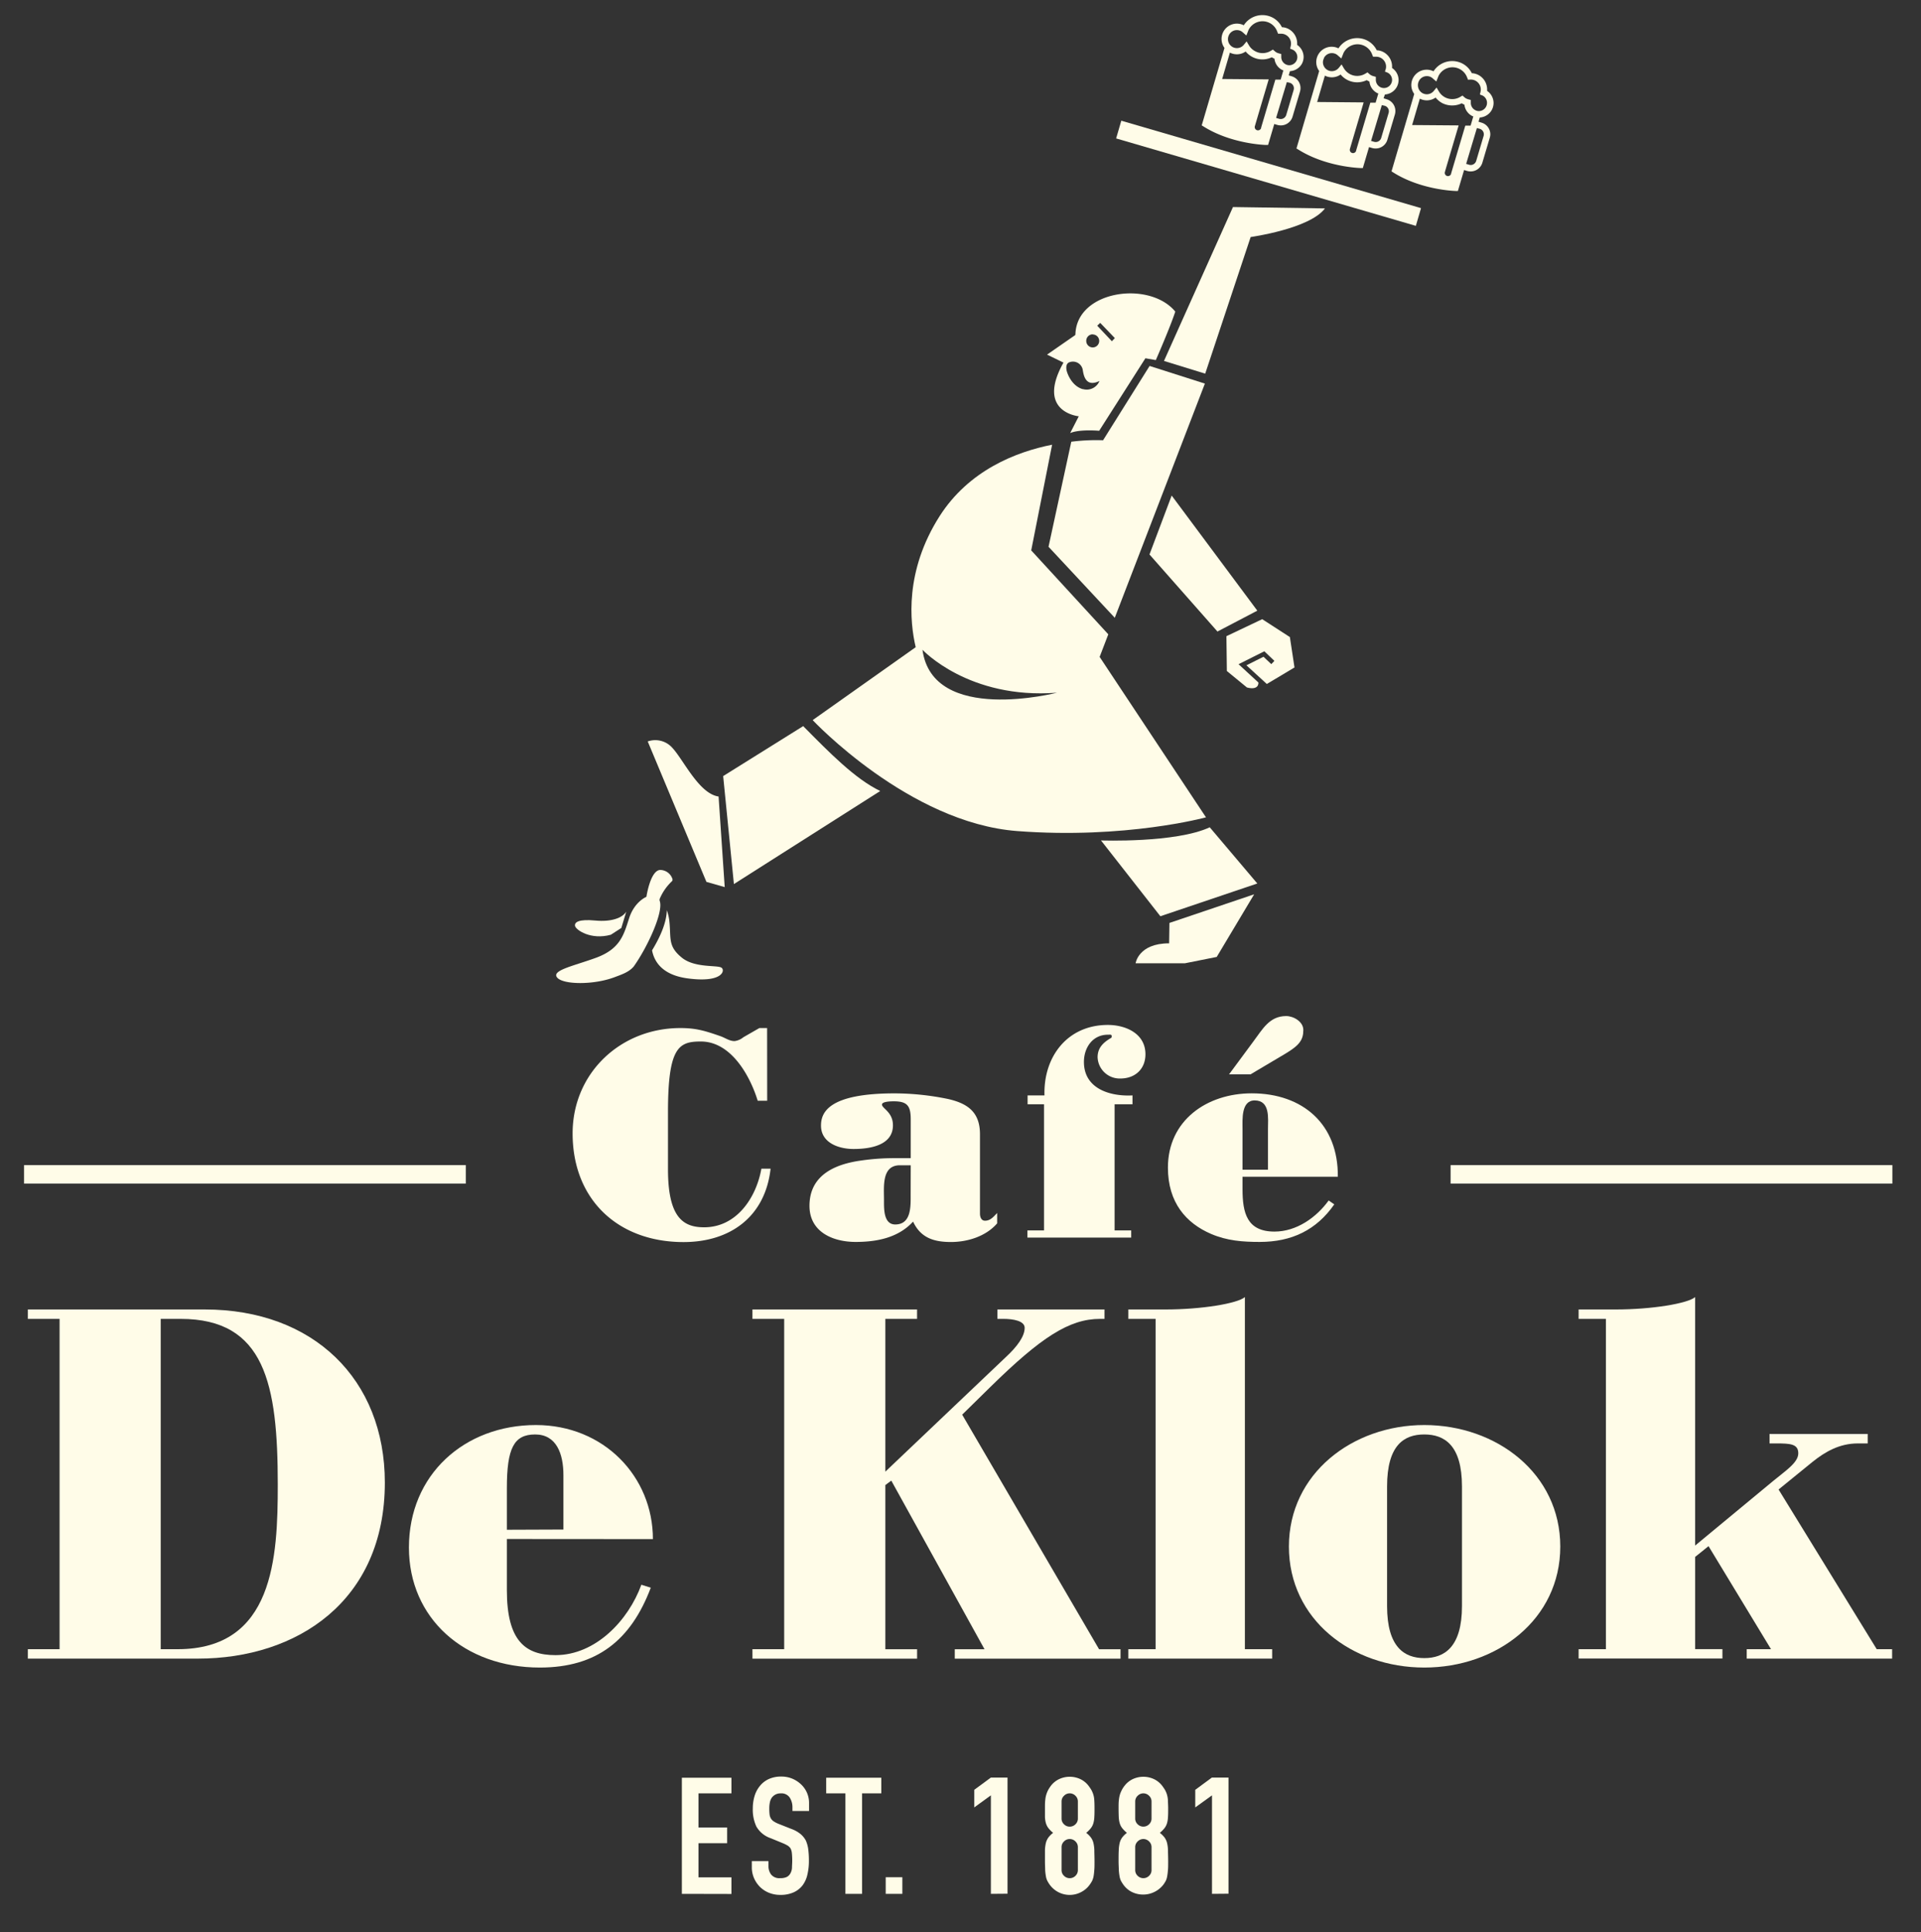 <svg id="delishop" xmlns="http://www.w3.org/2000/svg" viewBox="0 0 536.8 539.8"><rect x="0" y="0" width="536.8" height="539.8" fill="#333333" stroke="none"/><defs><style>.cls-1{fill:#fffce8;}</style></defs><path class="cls-1" d="M190.54,529.15V496.7h13.85v4.37h-9.2v9.53h8V515h-8v9.53h9.2v4.65Z"/><path class="cls-1" d="M226.08,506h-4.64V505a5,5,0,0,0-.76-2.75,2.77,2.77,0,0,0-2.53-1.17,2.92,2.92,0,0,0-1.54.37,3,3,0,0,0-1,.91,3.72,3.72,0,0,0-.5,1.34,8.15,8.15,0,0,0-.14,1.58,14.14,14.14,0,0,0,.07,1.59,2.93,2.93,0,0,0,.34,1.14,2.54,2.54,0,0,0,.8.87,7.79,7.79,0,0,0,1.43.73l3.56,1.41a8.62,8.62,0,0,1,2.5,1.39,6.14,6.14,0,0,1,1.51,1.84,8.73,8.73,0,0,1,.68,2.49,24.8,24.8,0,0,1,.18,3.17,16.34,16.34,0,0,1-.41,3.8,7.89,7.89,0,0,1-1.32,3,6.54,6.54,0,0,1-2.5,2,8.84,8.84,0,0,1-3.79.73,8.35,8.35,0,0,1-3.14-.59,7.59,7.59,0,0,1-2.51-1.64,7.93,7.93,0,0,1-1.66-2.44,7.43,7.43,0,0,1-.62-3V520h4.65v1.45a3.82,3.82,0,0,0,.75,2.31,2.94,2.94,0,0,0,2.53,1,4.07,4.07,0,0,0,1.85-.34,2.41,2.41,0,0,0,1-1,3.57,3.57,0,0,0,.44-1.53c0-.59.07-1.25.07-2a19.65,19.65,0,0,0-.1-2.1,3.71,3.71,0,0,0-.36-1.32,2.74,2.74,0,0,0-.84-.82,11.34,11.34,0,0,0-1.39-.68l-3.33-1.37a7.3,7.3,0,0,1-4-3.26,11.1,11.1,0,0,1-1-5.08,11.91,11.91,0,0,1,.5-3.46,8,8,0,0,1,1.51-2.83,6.79,6.79,0,0,1,2.44-1.89,8.11,8.11,0,0,1,3.53-.7,7.75,7.75,0,0,1,3.16.63,8.24,8.24,0,0,1,2.49,1.69,7.07,7.07,0,0,1,2.09,5Z"/><path class="cls-1" d="M236.24,529.15V501.07h-5.37V496.7h15.4v4.37h-5.38v28.08Z"/><path class="cls-1" d="M247.5,529.15V524.5h4.65v4.65Z"/><path class="cls-1" d="M276.89,529.15V501.62L272.24,505v-4.92l4.65-3.42h4.65v32.45Z"/><path class="cls-1" d="M292,505.18c0-.88,0-1.64.09-2.26a7,7,0,0,1,.32-1.62,7.71,7.71,0,0,1,.52-1.23,10.07,10.07,0,0,1,.75-1.14,6.3,6.3,0,0,1,2.28-1.84,7,7,0,0,1,5.93,0,6.26,6.26,0,0,1,2.27,1.84,12.29,12.29,0,0,1,.78,1.14,6.92,6.92,0,0,1,.54,1.23,6.15,6.15,0,0,1,.3,1.62c.05.62.07,1.38.07,2.26s0,1.79-.05,2.46a7.49,7.49,0,0,1-.27,1.77,4.07,4.07,0,0,1-.71,1.39,8.25,8.25,0,0,1-1.29,1.3,6.8,6.8,0,0,1,1.29,1.28,4.25,4.25,0,0,1,.71,1.5,10.07,10.07,0,0,1,.27,2.12c0,.84.05,1.86.05,3.08,0,1,0,1.83-.07,2.48a14.18,14.18,0,0,1-.2,1.71,5.25,5.25,0,0,1-.39,1.23,9.24,9.24,0,0,1-.62,1,6.59,6.59,0,0,1-2.18,2,6.87,6.87,0,0,1-9.12-2,9.08,9.08,0,0,1-.61-1,4.45,4.45,0,0,1-.39-1.23,16.3,16.3,0,0,1-.21-1.71c0-.65-.06-1.48-.06-2.48,0-1.22,0-2.24,0-3.08a10.07,10.07,0,0,1,.27-2.12,4.43,4.43,0,0,1,.71-1.5,6.87,6.87,0,0,1,1.3-1.28,8.36,8.36,0,0,1-1.3-1.3,4.25,4.25,0,0,1-.71-1.39,7.49,7.49,0,0,1-.27-1.77C292,507,292,506.15,292,505.18Zm9.2-1.83a2.18,2.18,0,0,0-.68-1.61,2.21,2.21,0,0,0-1.6-.67,2.17,2.17,0,0,0-1.59.67,2.15,2.15,0,0,0-.69,1.61v4.74a2.15,2.15,0,0,0,.69,1.62,2.2,2.2,0,0,0,1.59.66,2.24,2.24,0,0,0,1.6-.66,2.18,2.18,0,0,0,.68-1.62Zm0,12.76a2.18,2.18,0,0,0-.68-1.61,2.21,2.21,0,0,0-1.6-.67,2.17,2.17,0,0,0-1.59.67,2.15,2.15,0,0,0-.69,1.61v6.38a2.15,2.15,0,0,0,.69,1.62,2.2,2.2,0,0,0,1.59.66,2.24,2.24,0,0,0,1.6-.66,2.18,2.18,0,0,0,.68-1.62Z"/><path class="cls-1" d="M312.57,505.18c0-.88,0-1.64.09-2.26a8.29,8.29,0,0,1,.32-1.62,8.75,8.75,0,0,1,.53-1.23,7.92,7.92,0,0,1,.75-1.14,6.3,6.3,0,0,1,2.28-1.84,7,7,0,0,1,5.92,0,6.3,6.3,0,0,1,2.28,1.84q.45.6.78,1.14a6.92,6.92,0,0,1,.54,1.23,7.09,7.09,0,0,1,.3,1.62c0,.62.07,1.38.07,2.26s0,1.79-.05,2.46a7.49,7.49,0,0,1-.27,1.77,4.25,4.25,0,0,1-.71,1.39,8.36,8.36,0,0,1-1.3,1.3,6.87,6.87,0,0,1,1.3,1.28,4.43,4.43,0,0,1,.71,1.5,10.07,10.07,0,0,1,.27,2.12c0,.84.05,1.86.05,3.08,0,1,0,1.83-.07,2.48a16.3,16.3,0,0,1-.21,1.71,4.83,4.83,0,0,1-.38,1.23,11,11,0,0,1-.62,1,7.17,7.17,0,0,1-9.11,2,6.53,6.53,0,0,1-2.19-2,11,11,0,0,1-.62-1,4.83,4.83,0,0,1-.38-1.23,16.3,16.3,0,0,1-.21-1.71c0-.65-.07-1.48-.07-2.48,0-1.22,0-2.24.05-3.08a10.07,10.07,0,0,1,.27-2.12,4.25,4.25,0,0,1,.71-1.5,6.87,6.87,0,0,1,1.3-1.28,8.36,8.36,0,0,1-1.3-1.3,4.07,4.07,0,0,1-.71-1.39,7.49,7.49,0,0,1-.27-1.77C312.59,507,312.57,506.15,312.57,505.18Zm9.21-1.83a2.15,2.15,0,0,0-.69-1.61,2.22,2.22,0,0,0-3.18,0,2.15,2.15,0,0,0-.69,1.61v4.74a2.15,2.15,0,0,0,.69,1.62,2.25,2.25,0,0,0,3.18,0,2.15,2.15,0,0,0,.69-1.62Zm0,12.76a2.15,2.15,0,0,0-.69-1.61,2.22,2.22,0,0,0-3.18,0,2.15,2.15,0,0,0-.69,1.61v6.38a2.15,2.15,0,0,0,.69,1.62,2.25,2.25,0,0,0,3.18,0,2.15,2.15,0,0,0,.69-1.62Z"/><path class="cls-1" d="M338.68,529.15V501.62L334,505v-4.92l4.64-3.42h4.65v32.45Z"/><path class="cls-1" d="M7.78,460.79h8.87V368.5H7.78v-2.63H57.24c30.35,0,50.3,19.54,50.3,48.36,0,33.12-24.52,49.19-52.23,49.19H7.78Zm37.13,0h4.71c26.89,0,28-25.64,28-46,0-28.13-3.6-46.29-27.15-46.29H44.91Z"/><path class="cls-1" d="M141.64,430V444.3c0,14.13,5.13,18.15,13.58,18.15,11.22,0,20.37-9.7,24-19.67l2.63.83c-5.54,14.68-15.1,22.31-31,22.31-21.06,0-36.58-13.72-36.58-33.54,0-20.37,15.52-34.22,35.48-34.22,19,0,32.7,14.41,32.7,31.87Zm15.8-2.64V412.15c0-5.95-1.94-11.36-7.9-11.36s-7.9,3.88-7.9,15v11.63Z"/><path class="cls-1" d="M210.26,460.79h8.87V368.5h-8.87v-2.63h46v2.63H247.4v42.68l33.53-31.87c3.46-3.18,5.4-6,5.4-8.31,0-1.94-3.18-2.5-5.95-2.5h-1.67v-2.63h29.93v2.63H307.4c-8.6,0-16.49,5.13-30.63,19l-7.9,7.76,38.25,65.54h6v2.63H266.8v-2.63h8.31l-26.05-47.11-1.66,1.24v45.87h8.87v2.63h-46Z"/><path class="cls-1" d="M315.3,460.79h7.62V368.5H315.3v-2.63h10.39c10,0,20.1-1.66,22.18-3.46v98.38h7.62v2.63H315.3Z"/><path class="cls-1" d="M398,398.16c20.23,0,38,13.58,38,33.95s-17.74,33.81-38,33.81-37.83-13.44-37.83-33.81S377.94,398.16,398,398.16Zm10.53,17.18c0-11.5-4.85-14.55-10.53-14.55s-10.4,3-10.4,14.55v33.39c0,11.51,4.85,14.55,10.4,14.55s10.53-3,10.53-14.55Z"/><path class="cls-1" d="M441.13,460.79h7.62V368.5h-7.62v-2.63h10.39c10,0,20.09-1.66,22.17-3.46v69.42l21.75-18c3.33-2.78,7.07-5.13,7.07-7.76s-2.22-2.77-6.1-2.77h-1.93v-2.64h27.43v2.64h-2.77c-5.13,0-9.15,2.35-12.61,5.12L497,416.17l27.43,44.62h4.3v2.63H488.1v-2.63h6.79L477.43,432l-3.74,3v25.77h7.62v2.63H441.13Z"/><path class="cls-1" d="M214.38,307.55h-2.65c-2.15-7-7.45-16.55-15.88-16.55-6.13,0-9.19,1.49-9.19,19.69v16c0,13.57,4.31,16.22,10.1,16.22,9.09,0,14.56-8.28,16-16.38h2.57c-1.49,13.4-11.25,20.51-24.32,20.51-18.28,0-31-11.83-31-30.36,0-16.87,13.4-29.44,30.11-29.44,4.47,0,7,.82,11.08,2.23,1.49.5,2.57,1.41,4.06,1.41a4.77,4.77,0,0,0,2.48-1.08l4.46-2.56h2.16Z"/><path class="cls-1" d="M254.49,312.76c0-3.72-.91-5.05-4.72-5.05-1.49,0-3.31.17-3.31.91,0,1.08,3.06,2.07,3.06,5.79,0,5.71-6.62,6.62-11,6.62-4.05,0-9.1-1.65-9.1-6.54,0-3.64,2.07-9,20.6-9a74.74,74.74,0,0,1,14.89,1.57c5.46,1.24,8.93,3.64,8.93,9.84v22.17c0,.91.33,2,1.41,2,1.57,0,2.4-1.16,3.39-2.15v2.89c-3.14,3.64-8.27,5.21-12.9,5.21s-8.44-1.07-10.59-5.7C251,345.85,245,347,239.1,347c-6.29,0-12.9-2.73-12.9-10.09,0-5.46,2.89-11.08,14.47-12.66a64.63,64.63,0,0,1,9.76-.66h4.06Zm0,12.82h-3c-5.13,0-4.47,5.87-4.47,9.68,0,2.4-.16,6.86,3.15,6.86,4.54,0,4.3-5.21,4.3-8.27Z"/><path class="cls-1" d="M287.15,308.54v-2.48h4.72c-.33-10.76,6.37-19.69,17.7-19.69,5,0,10.51,2.4,10.51,8.19,0,4.14-2.9,6.78-7,6.78a6.18,6.18,0,0,1-6.37-5.95c0-2.73,1.73-4.22,3.88-5.46.25-1-.24-.83-1-.83-4.3,0-6.7,3.64-6.7,7.61,0,7.53,7.36,9.68,13.57,9.35v2.48h-5v35.24h4.64v2h-29v-2h4.64V308.54Z"/><path class="cls-1" d="M347.21,328.8v3.48c0,6.62,1.24,11.83,8.93,11.83,6.12,0,11.66-3.89,15.14-8.69l1.57,1.08c-5,7.19-11.91,10.5-20.85,10.5-4.79,0-9.1-.33-13.56-2.23-7-3-12.08-8.77-12.08-18.53,0-13.23,10.92-20.76,23.41-20.76,14.31,0,24.24,8.68,24.07,23.32Zm2.23-28.62h-6l6.79-9.18c2.56-3.39,4.46-7.11,9.18-7.11,2.07,0,4.79,1.57,4.79,3.89,0,2.81-1.15,4.3-5,6.61Zm4.88,26.64V315.4c0-2.89.66-7.94-3.72-7.94-3.81,0-3.39,5.38-3.39,7.94v11.42Z"/><rect class="cls-1" x="6.72" y="325.54" width="123.45" height="5.16"/><rect class="cls-1" x="405.35" y="325.54" width="123.45" height="5.16"/><path class="cls-1" d="M224.44,202.88c7.24,7.31,14.49,14.76,21.53,18.13l-40.89,26-3-30.17Z"/><path class="cls-1" d="M200.8,222.55l1.71,25.31-5.11-1.46L181,207.16a6.37,6.37,0,0,1,6.88,1.79C191,212.29,195.31,221.76,200.8,222.55Z"/><path class="cls-1" d="M325.26,100.85l11.52,3.55,12.7-38.17s16.46-2.28,20.77-8l-25.71-.38Z"/><path class="cls-1" d="M307.66,234.82s20.89.76,30.39-3.67l13.29,15.7L324.25,256Z"/><path class="cls-1" d="M326.78,257.87l23.68-8L340,267.37l-8.87,1.77h-13.8s.76-5.57,9.37-5.57Z"/><polygon class="cls-1" points="327.41 138.46 321.21 154.92 340.2 176.45 351.34 170.62 327.41 138.46"/><path class="cls-1" d="M293,152.77l18.51,19.84,25.18-65.43-15.45-4.93-13,20.76a54.74,54.74,0,0,0-8.88.41Z"/><rect class="cls-1" x="353" y="5.28" width="5.16" height="87.24" transform="matrix(0.28, -0.96, 0.96, 0.28, 207.98, 376.08)"/><path class="cls-1" d="M300.51,93.45l-.06.18-7.86,5.45,4.59,2.23c-7.8,13.89,4.27,15,4.27,15l-2.4,4.69c2.66-1.14,8.1-.64,8.1-.64l12.92-20.26,2.91.51s4-9.12,5.44-13.55C321.21,78.31,300.82,81.1,300.51,93.45Zm4.84,0a1.81,1.81,0,1,1-1.81,1.81A1.81,1.81,0,0,1,305.35,93.41Zm-2.77,15.29c-3.42-1-4.47-5-4.47-5s-.66-2.19.86-2.57a2.78,2.78,0,0,1,3.61,2.28c.28,1.81,1,4.75,4.65,3A3.83,3.83,0,0,1,302.58,108.7Zm8.12-13.4L306.61,91l.83-.79,4.09,4.26Z"/><path class="cls-1" d="M307.28,183.54l2.42-6.31-21.54-23.45L294,124.25c-10.08,2-23.26,7.14-31.46,20-9.75,15.32-8.32,29.53-6.66,36.58L227.09,201.2s26.88,28.69,57.14,31S337,228.37,337,228.37Zm-49.51-2s12.91,13.93,37.6,12C295.37,193.54,260.55,202.53,257.77,181.51Z"/><path class="cls-1" d="M363.83,17.77a4.18,4.18,0,0,0,.45-1.87,4.09,4.09,0,0,0-1.8-3.35c0-.13,0-.26,0-.39A4.58,4.58,0,0,0,360,8.06a4.32,4.32,0,0,0-1.79-.46,6,6,0,0,0-2.65-2.71,6.18,6.18,0,0,0-8,2.17,4.28,4.28,0,0,0-5.39,6.34c-.14.45-.28.95-.45,1.53L336,34.37l-.2.66.59.36c7.78,4.86,17.18,5.1,17.26,5.11l.7,0,1.73-5.85.84.25a3.61,3.61,0,0,0,1,.14,3.42,3.42,0,0,0,3.27-2.44l2.08-7h0a3.6,3.6,0,0,0,.14-1,3.42,3.42,0,0,0-2.45-3.28l-.85-.26.35-1.18A4.11,4.11,0,0,0,363.83,17.77Zm-20.41-8a2.47,2.47,0,0,1,2.22-1.36,2.54,2.54,0,0,1,1.13.27,2.38,2.38,0,0,1,.51.36l1,.88.61-1.55a4.36,4.36,0,0,1,8,.42l.25.63.67,0H358a2.65,2.65,0,0,1,1.25.3,2.77,2.77,0,0,1,1.51,2.48,2.8,2.8,0,0,1-.08.64l-.17.76.77.31a2.29,2.29,0,0,1,1,3.07,2.3,2.3,0,0,1-2,1.25,2.28,2.28,0,0,1-1-.25,2.31,2.31,0,0,1-1.25-2.05v-.11l0-.73-.71-.19a3.4,3.4,0,0,1-.56-.21,2.78,2.78,0,0,1-.56-.4l-.5-.44-.57.34a4.43,4.43,0,0,1-2.29.65,4.28,4.28,0,0,1-2-.48A4.38,4.38,0,0,1,349,12.66l-.65-1.09-.82,1a2.52,2.52,0,0,1-1.9.87,2.44,2.44,0,0,1-1.13-.27,2.51,2.51,0,0,1-1.36-2.22A2.42,2.42,0,0,1,343.42,9.79Zm9,25.92h0a.91.91,0,1,1-1.74-.51c.26-.91,2.14-7.26,3.84-13l-13-.11c.82-2.81,1.61-5.49,2.16-7.37,0,0,0,0,0,0a4.26,4.26,0,0,0,4.4-.31A6.06,6.06,0,0,0,355.39,16a4.64,4.64,0,0,0,.44.26,1.88,1.88,0,0,0,.3.12,4,4,0,0,0,2.17,3.17,1.75,1.75,0,0,0,.32.12l-.76,2.58-1.48,0C354.65,28.08,352.66,34.78,352.39,35.71Zm8-12.56a1.6,1.6,0,0,1,1.14,1.54,1.86,1.86,0,0,1-.06.45h0l-2.08,7a1.6,1.6,0,0,1-1.53,1.14,1.74,1.74,0,0,1-.45-.06l-.85-.25,3-10Z"/><path class="cls-1" d="M390.37,24.2a4.18,4.18,0,0,0,.45-1.87A4.09,4.09,0,0,0,389,19c0-.13,0-.26,0-.39a4.57,4.57,0,0,0-2.49-4.1,4.32,4.32,0,0,0-1.79-.46,6.1,6.1,0,0,0-2.65-2.72,6.27,6.27,0,0,0-2.83-.68,6.2,6.2,0,0,0-5.22,2.86,4.3,4.3,0,0,0-6.21,3.86,4.23,4.23,0,0,0,.82,2.47c-.14.46-.28,1-.45,1.54l-5.7,19.43-.2.67.59.36c7.78,4.86,17.18,5.1,17.26,5.11l.7,0,1.73-5.85.84.25a3.61,3.61,0,0,0,1,.14A3.41,3.41,0,0,0,387.7,39l2.08-7h0a3.61,3.61,0,0,0,.14-1,3.41,3.41,0,0,0-2.45-3.27l-.85-.26L387,26.4A4.11,4.11,0,0,0,390.37,24.2Zm-20.41-8a2.47,2.47,0,0,1,2.22-1.36,2.54,2.54,0,0,1,1.13.27,2.38,2.38,0,0,1,.51.36l1,.87.61-1.54a4.36,4.36,0,0,1,8,.42l.25.63.67,0h.21a2.65,2.65,0,0,1,1.25.3,2.77,2.77,0,0,1,1.51,2.48,2.87,2.87,0,0,1-.08.64L387,20l.77.31a2.28,2.28,0,0,1,1.23,2,2.29,2.29,0,0,1-2.29,2.29,2.28,2.28,0,0,1-1-.25,2.31,2.31,0,0,1-1.25-2.05v-.11l0-.73-.71-.19a2.72,2.72,0,0,1-.56-.22,2.37,2.37,0,0,1-.56-.39l-.5-.44-.57.34a4.43,4.43,0,0,1-2.29.65,4.28,4.28,0,0,1-2-.48,4.38,4.38,0,0,1-1.75-1.66L374.89,18l-.82,1a2.5,2.5,0,0,1-1.9.88,2.44,2.44,0,0,1-1.13-.27,2.51,2.51,0,0,1-1.36-2.22A2.42,2.42,0,0,1,370,16.22Zm9,25.92h0a.92.92,0,0,1-1.13.62.91.91,0,0,1-.61-1.13c.26-.91,2.14-7.26,3.84-13l-13-.11c.82-2.81,1.61-5.49,2.16-7.37l0,0a4.26,4.26,0,0,0,4.4-.31A6,6,0,0,0,379.27,23a6.24,6.24,0,0,0,2.66-.61,4.64,4.64,0,0,0,.44.26,1.88,1.88,0,0,0,.3.12A4.06,4.06,0,0,0,384.84,26a1.75,1.75,0,0,0,.32.12l-.76,2.57h-1.48C381.19,34.51,379.2,41.21,378.93,42.14Zm8-12.56a1.6,1.6,0,0,1,1.14,1.53,1.74,1.74,0,0,1-.06.45h0l-2.08,7a1.6,1.6,0,0,1-1.53,1.14,1.74,1.74,0,0,1-.45-.06l-.85-.25,3-10Z"/><path class="cls-1" d="M416.91,30.63a4.18,4.18,0,0,0,.45-1.87,4.12,4.12,0,0,0-1.8-3.36c0-.13,0-.26,0-.39a4.56,4.56,0,0,0-2.49-4.09,4.5,4.5,0,0,0-1.79-.47,6.13,6.13,0,0,0-2.65-2.71,6.27,6.27,0,0,0-2.83-.68,6.2,6.2,0,0,0-5.22,2.86,4.3,4.3,0,0,0-6.21,3.86,4.25,4.25,0,0,0,.82,2.47c-.14.45-.28.95-.45,1.54l-5.7,19.43-.2.66.59.37c7.78,4.86,17.18,5.1,17.26,5.11l.7,0,1.73-5.85.84.25a3.61,3.61,0,0,0,1,.14,3.41,3.41,0,0,0,3.27-2.45l2.08-7h0a3.48,3.48,0,0,0,.14-1A3.41,3.41,0,0,0,414,34.27l-.85-.26.35-1.18A4.11,4.11,0,0,0,416.91,30.63Zm-20.41-8a2.47,2.47,0,0,1,2.22-1.36,2.41,2.41,0,0,1,1.13.27,2.38,2.38,0,0,1,.51.36l1,.87.61-1.54a4.36,4.36,0,0,1,8,.42l.25.63.67-.05H411a2.76,2.76,0,0,1,1.25.29A2.79,2.79,0,0,1,413.79,25a2.89,2.89,0,0,1-.08.65l-.17.76.77.3a2.3,2.3,0,0,1-1.06,4.33,2.17,2.17,0,0,1-1-.26,2.28,2.28,0,0,1-1.25-2v-.11l0-.74-.71-.18a3.43,3.43,0,0,1-.56-.22,2.37,2.37,0,0,1-.56-.39l-.5-.44-.57.34a4.34,4.34,0,0,1-4.27.17,4.38,4.38,0,0,1-1.75-1.66l-.65-1.09-.82,1a2.5,2.5,0,0,1-1.9.88,2.57,2.57,0,0,1-1.13-.27,2.52,2.52,0,0,1-1.36-2.22A2.42,2.42,0,0,1,396.5,22.65Zm9,25.92h0a.92.92,0,0,1-1.13.62.91.91,0,0,1-.61-1.13c.26-.91,2.14-7.26,3.84-13l-13-.1c.82-2.81,1.61-5.49,2.16-7.37l0,0a4.26,4.26,0,0,0,4.4-.31A6.17,6.17,0,0,0,403,28.8a6.17,6.17,0,0,0,5.47.06,4.64,4.64,0,0,0,.44.26c.1.05.2.08.3.12a4.07,4.07,0,0,0,2.17,3.17,3,3,0,0,0,.32.12l-.76,2.57h-1.48C407.73,40.94,405.74,47.64,405.47,48.57Zm8-12.56a1.6,1.6,0,0,1,1.14,1.53,1.74,1.74,0,0,1-.06.45h0l-2.08,7A1.61,1.61,0,0,1,411,46.1a1.74,1.74,0,0,1-.45-.06l-.85-.26,3-10Z"/><path class="cls-1" d="M175,254.72c-1.08,1.74-4.12,2.91-8.67,2.48s-5.86.43-5.64,1.52,4.39,4,10,2.45l2.93-1.89Z"/><path class="cls-1" d="M184.31,251.61v-.38a14.44,14.44,0,0,1,3.38-4.94.65.65,0,0,0,.19-.77,3.62,3.62,0,0,0-3.42-2.45c-2.75.14-3.83,7.51-3.83,7.51s-3.33,1.3-4.84,6-2.51,8.58-9.33,11.06c-6.36,2.31-12.42,3.49-10.77,5.49s10.15,2.13,16.07-.11c1.9-.72,4-1.39,5.34-3C180.88,264.72,185.59,254.63,184.31,251.61Z"/><path class="cls-1" d="M201.6,270.37c-1.2-.78-7.46.14-11.07-2.8-3.9-3.18-3-5.28-3.47-10.05a13,13,0,0,0-.73-3.21c-.07,3.62-2,7.74-4.12,11.22.57,3,2.69,6.83,9.84,7.82C202,274.72,202.69,271.07,201.6,270.37Z"/><path class="cls-1" d="M354,191.11l7.73-4.62L360.44,178l-7.73-5-10,4.75.12,9.73,5.62,4.61c3.49.88,3.19-1.4,3.19-1.4l-5.54-5.11,7.2-3.61,2.82,2.68-.87.91-2.18-2.06-4.77,2.39Z"/></svg>